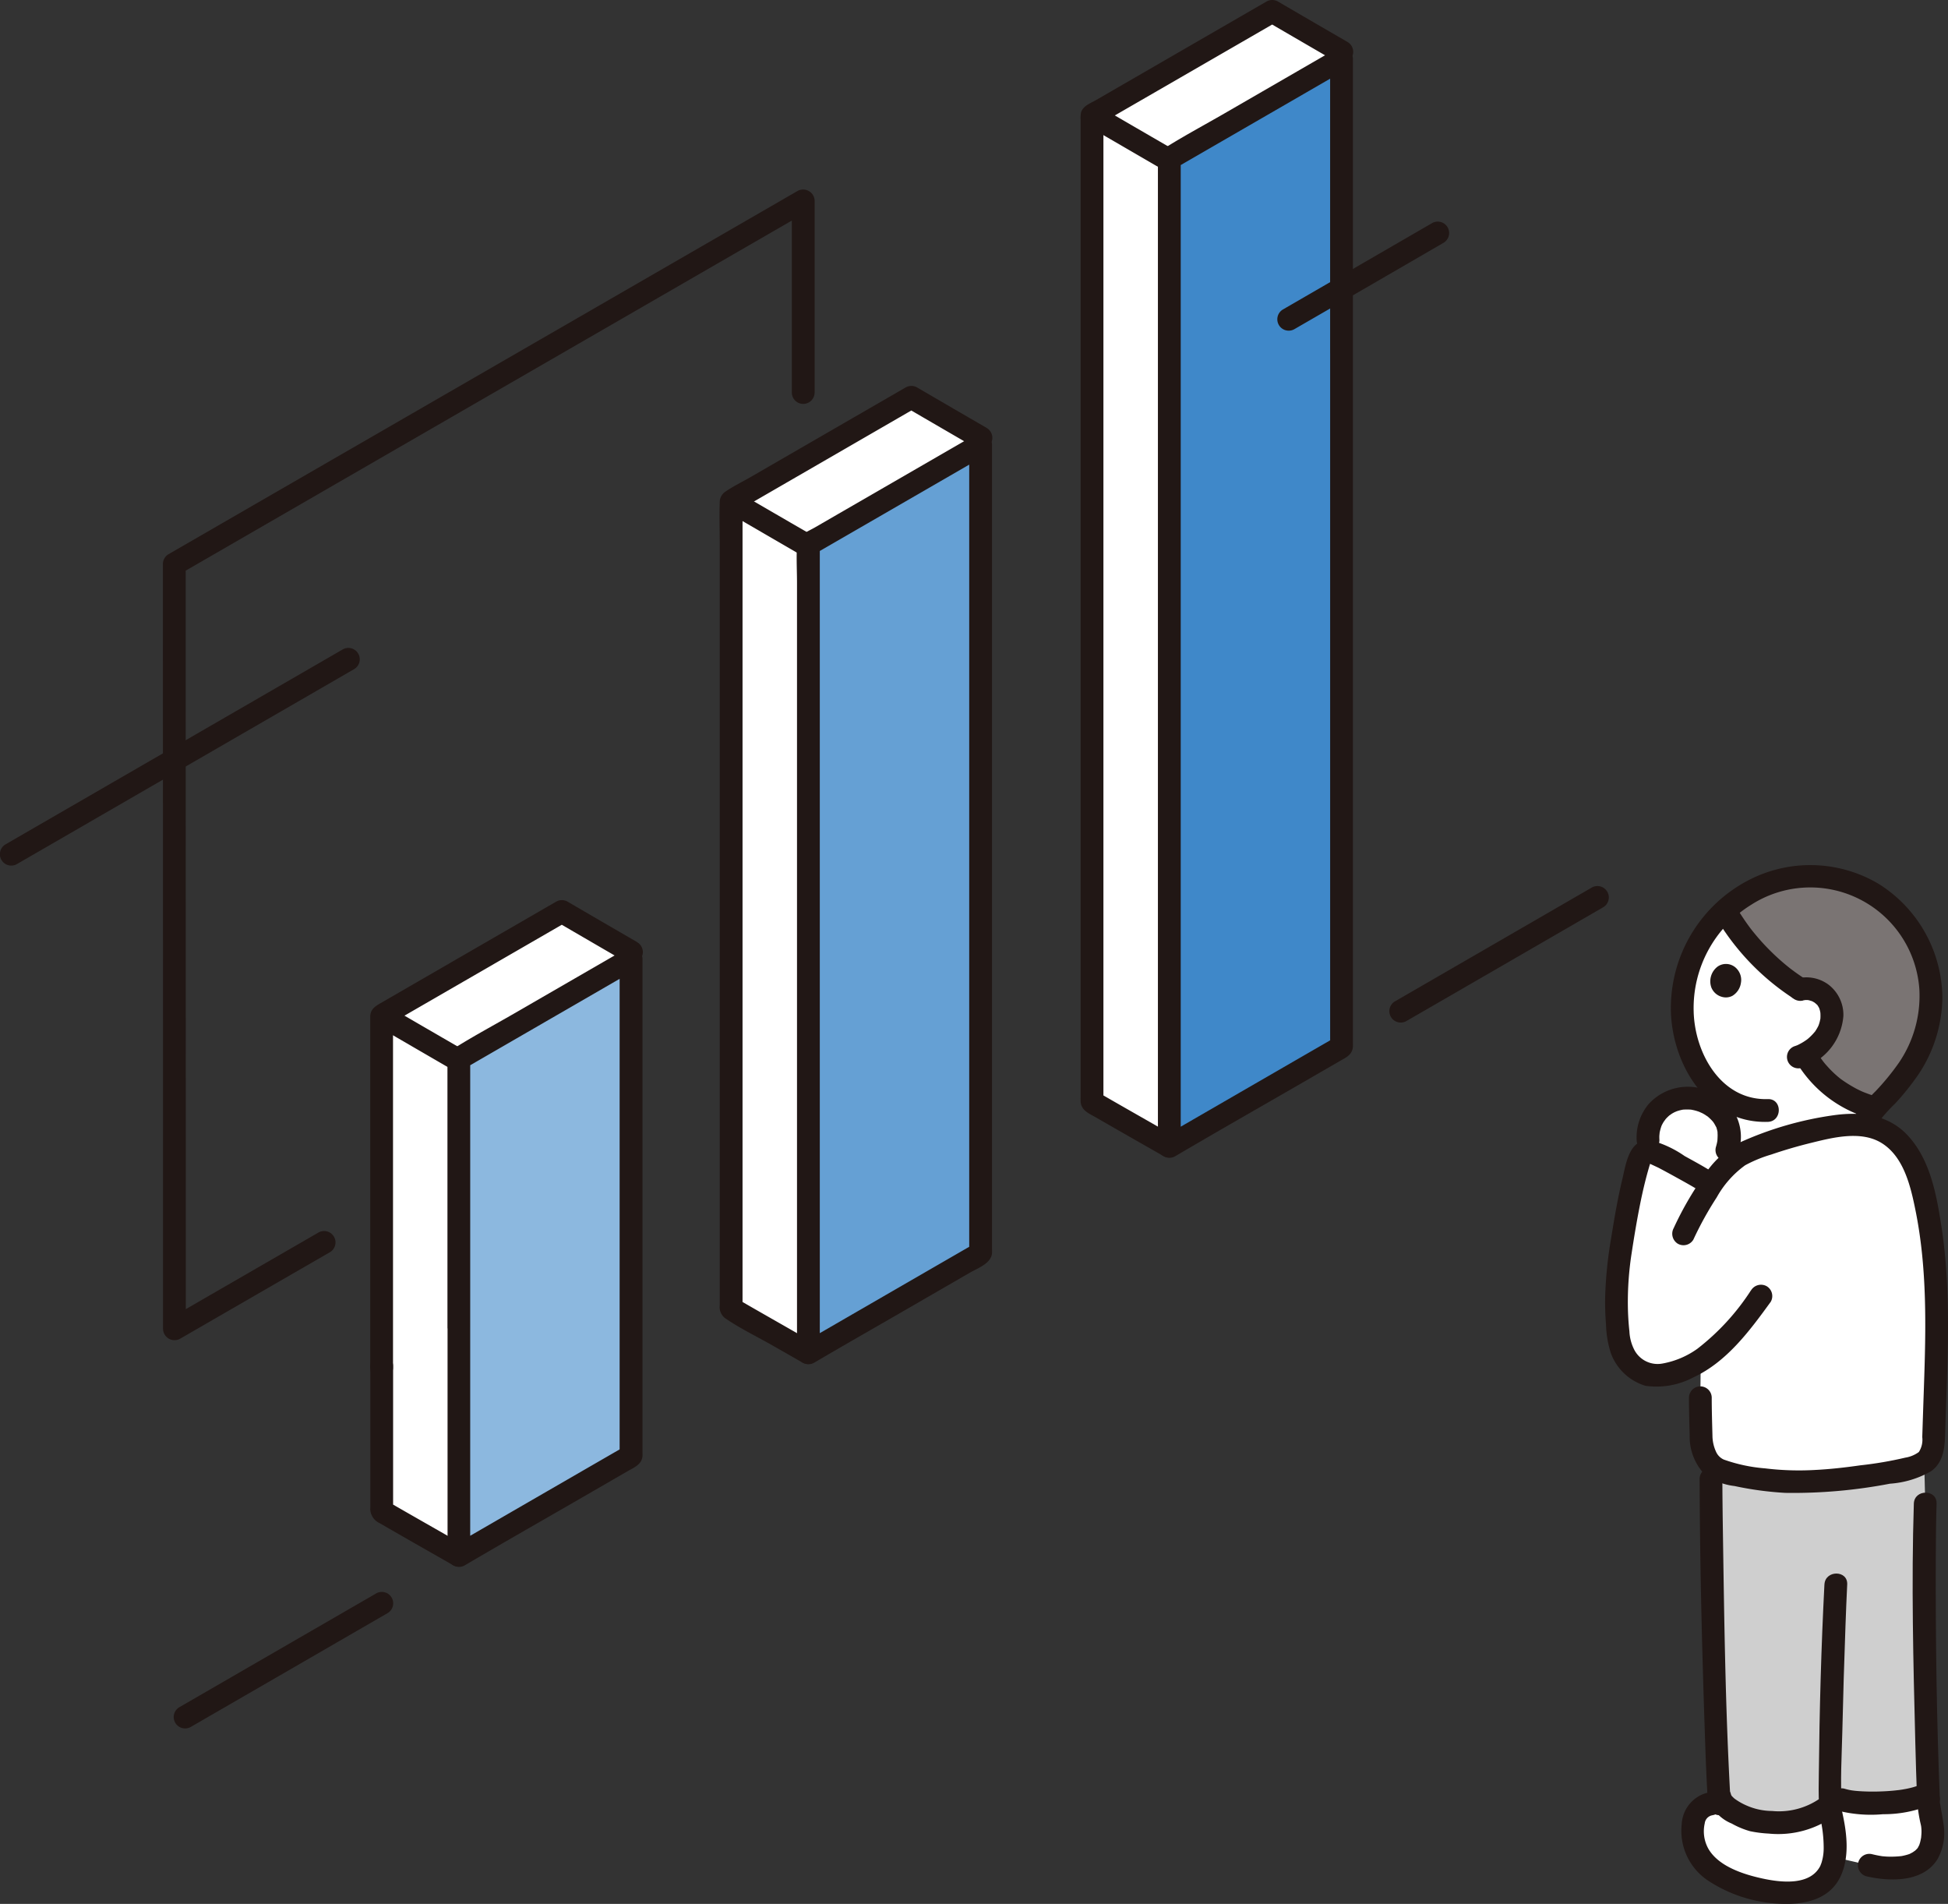 <svg xmlns="http://www.w3.org/2000/svg" width="188.305" height="184" viewBox="0 0 188.305 184">
  <rect x="0" y="0" width="188.305" height="184" fill="#333333" stroke="none"/>
  <g id="_9780_color" data-name="9780_color" transform="translate(0 -0.003)">
    <path id="パス_1523" data-name="パス 1523" d="M91.589,52.874V34.351a1.113,1.113,0,0,0-1.658-.951l-25.6,14.779L40,62.224,29.134,68.5a1.109,1.109,0,0,0-.546.951q0,12.43.006,24.86,0,15.209.006,30.419v18.637a1.112,1.112,0,0,0,1.658.951q7.233-4.179,14.469-8.355a1.1,1.1,0,0,0-1.112-1.9l-14.469,8.355,1.657.951q0-16.222-.006-32.444,0-14.15-.006-28.3,0-6.586,0-13.171l-.545.951L51.175,58.318,76.555,43.666,91.042,35.3l-1.657-.951V52.876a1.1,1.1,0,0,0,2.2,0Z" transform="translate(-12.841 -14.937)" fill="#211715"/>
    <path id="パス_1524" data-name="パス 1524" d="M91.127,163.853c-1.047-.606-3.66-2.124-6.729-3.911L66.98,170.01c0,3.067.008,45.2.008,47.88,3.492,2.024,6.234,3.567,7.427,4.257Z" transform="translate(-30.086 -71.841)" fill="#fff"/>
    <path id="パス_1525" data-name="パス 1525" d="M97.037,168.363l-16.5,9.539c0,5.246.009,41.147.009,48.024.186-.11,11.543-6.675,16.647-9.622,0-2.258-.01-39.562-.009-48.024Z" transform="translate(-36.174 -75.586)" fill="#8cb8df"/>
    <path id="パス_1526" data-name="パス 1526" d="M215.794,5.911c-1.047-.606-3.66-2.123-6.729-3.911L191.646,12.068c0,3.067.008,92.662.008,95.341,3.492,2.024,6.234,3.567,7.426,4.257Z" transform="translate(-86.083 -0.897)" fill="#fff"/>
    <path id="パス_1527" data-name="パス 1527" d="M152.461,73.626c-1.047-.606-3.66-2.123-6.729-3.911L128.313,79.783c0,3.067.008,75.315.008,78,3.491,2.024,6.234,3.568,7.426,4.257Z" transform="translate(-57.635 -31.313)" fill="#fff"/>
    <path id="パス_1528" data-name="パス 1528" d="M158.37,78.137l-16.5,9.539c0,5.246.009,71.259.009,78.138.186-.11,11.544-6.675,16.647-9.622,0-2.258-.009-69.676-.009-78.138Z" transform="translate(-63.724 -35.058)" fill="#65a0d4"/>
    <path id="パス_1529" data-name="パス 1529" d="M221.7,10.422l-16.5,9.539c0,5.245.008,88.606.008,95.484.186-.11,11.544-6.675,16.647-9.622,0-2.258-.009-87.024-.009-95.485Z" transform="translate(-92.171 -4.642)" fill="#3f88c9"/>
    <path id="パス_1530" data-name="パス 1530" d="M215.445,4.063q-3.368-1.948-6.729-3.911a1.114,1.114,0,0,0-1.112,0L195.8,6.973l-3.136,1.813-1.531.885c-.522.3-1.28.568-1.455,1.207a2.773,2.773,0,0,0-.04.716v94.361c0,.165-.008.33,0,.5.045.869.814,1.16,1.479,1.542q1.411.815,2.826,1.623c1.222.7,2.448,1.39,3.667,2.093a1.1,1.1,0,0,0,1.112-1.9c-2.471-1.427-4.957-2.826-7.426-4.257l.545.951V11.161l-.545.951,17.418-10.06H207.6q3.363,1.96,6.729,3.911a1.1,1.1,0,0,0,1.112-1.9Z" transform="translate(-85.178)" fill="#211715"/>
    <path id="パス_1531" data-name="パス 1531" d="M191.113,20.826l6.295,3.656a1.1,1.1,0,0,0,1.112-1.9q-3.15-1.822-6.295-3.656a1.1,1.1,0,1,0-1.112,1.9Z" transform="translate(-85.598 -8.431)" fill="#211715"/>
    <path id="パス_1532" data-name="パス 1532" d="M152.1,71.777q-3.368-1.949-6.729-3.911a1.113,1.113,0,0,0-1.112,0l-9.75,5.635-5.192,3c-.818.473-1.7.9-2.479,1.432A1.232,1.232,0,0,0,126.292,79c-.049,1.3,0,2.611,0,3.911v73.655a1.348,1.348,0,0,0,.545,1.267c1.437.983,3.063,1.766,4.576,2.629.95.543,1.9,1.081,2.851,1.628a1.1,1.1,0,0,0,1.112-1.9c-2.47-1.427-4.957-2.826-7.426-4.257l.546.951V78.888l-.546.951,17.419-10.07h-1.112q3.36,1.96,6.729,3.911a1.1,1.1,0,0,0,1.112-1.9Z" transform="translate(-56.718 -30.416)" fill="#211715"/>
    <path id="パス_1533" data-name="パス 1533" d="M127.78,88.543q3.146,1.829,6.295,3.655a1.1,1.1,0,1,0,1.112-1.9q-3.15-1.822-6.295-3.655a1.1,1.1,0,1,0-1.112,1.9Z" transform="translate(-57.15 -38.848)" fill="#211715"/>
    <path id="パス_1534" data-name="パス 1534" d="M64.985,238.817v13.662a1.532,1.532,0,0,0,.9,1.517q1.41.816,2.825,1.626c1.415.81,2.836,1.611,4.247,2.424a1.1,1.1,0,0,0,1.112-1.9c-2.471-1.427-4.957-2.827-7.426-4.257l.545.951V238.814a1.1,1.1,0,0,0-2.2,0Z" transform="translate(-29.188 -106.79)" fill="#211715"/>
    <path id="パス_1535" data-name="パス 1535" d="M90.781,162q-3.369-1.949-6.729-3.911a1.113,1.113,0,0,0-1.112,0l-13.421,7.758-3.525,2.038c-.536.31-.982.582-1.02,1.259,0,.085,0,.172,0,.257v33.73a1.1,1.1,0,0,0,2.2,0q0-15.214,0-30.427v-3.594l-.546.951L84.045,160H82.939q3.363,1.96,6.729,3.911a1.1,1.1,0,0,0,1.112-1.9Z" transform="translate(-29.183 -70.944)" fill="#211715"/>
    <path id="パス_1536" data-name="パス 1536" d="M66.447,178.77q3.146,1.829,6.295,3.655a1.1,1.1,0,0,0,1.112-1.9q-3.151-1.822-6.3-3.655a1.1,1.1,0,0,0-1.112,1.9Z" transform="translate(-29.601 -79.376)" fill="#211715"/>
    <path id="パス_1537" data-name="パス 1537" d="M245.486,168.5q7.468-4.312,14.933-8.633l4.081-2.359a1.1,1.1,0,0,0-1.112-1.9l-16.354,9.454-2.66,1.537a1.1,1.1,0,0,0,1.112,1.9Z" transform="translate(-109.527 -69.822)" fill="#211715"/>
    <path id="パス_1538" data-name="パス 1538" d="M32.153,292.35q7.469-4.313,14.933-8.633l4.081-2.359a1.1,1.1,0,0,0-1.112-1.9q-8.178,4.725-16.355,9.454-1.33.771-2.66,1.537a1.1,1.1,0,0,0,1.112,1.9Z" transform="translate(-13.703 -125.453)" fill="#211715"/>
    <path id="パス_1539" data-name="パス 1539" d="M222.045,37.852V9.446a1.112,1.112,0,0,0-1.657-.951L209.6,14.73c-1.873,1.081-3.789,2.106-5.622,3.25a1.516,1.516,0,0,0-.783,1.519v95.055a1.112,1.112,0,0,0,1.658.951c4.042-2.377,8.12-4.7,12.18-7.042l3.733-2.157c.606-.35,1.235-.614,1.278-1.413.006-.1,0-.21,0-.315V37.852a1.1,1.1,0,0,0-2.2,0l0,34.411v32.668l.546-.951q-7.544,4.356-15.084,8.717c-.521.3-1.047.6-1.563.9l1.657.951V80.708q0-12.952,0-25.9V19.07l-.546.951L221.5,10.4l-1.658-.951V37.853a1.1,1.1,0,0,0,2.2,0Z" transform="translate(-91.264 -3.75)" fill="#211715"/>
    <path id="パス_1540" data-name="パス 1540" d="M156.888,76.293l-8.58,4.957-4.5,2.6-2.235,1.292c-.7.405-1.676.732-1.732,1.659-.074,1.237,0,2.5,0,3.741v74.376a1.112,1.112,0,0,0,1.658.951c2.876-1.692,5.778-3.342,8.667-5.012l6.382-3.688c.778-.449,2.089-.9,2.144-1.917.008-.14,0-.283,0-.423V118.181l0-24.41V77.16a1.112,1.112,0,0,0-1.657-.951l-.146.084A1.1,1.1,0,0,0,158,78.2l.146-.084-1.658-.951V155.3l.546-.951q-7.544,4.356-15.084,8.717c-.521.3-1.044.6-1.563.905l1.657.951V86.783l-.545.951L158,78.2A1.1,1.1,0,0,0,156.888,76.293Z" transform="translate(-62.798 -34.166)" fill="#211715"/>
    <path id="パス_1541" data-name="パス 1541" d="M78.535,202.67q0,11.182,0,22.363a1.112,1.112,0,0,0,1.657.951c3.993-2.348,8.021-4.638,12.031-6.956l3.7-2.139c.638-.368,1.409-.661,1.458-1.5.007-.12,0-.242,0-.362V197.758q0-8.391,0-16.782v-13.59a1.113,1.113,0,0,0-1.658-.951l-10.793,6.236c-1.873,1.081-3.789,2.106-5.622,3.25a1.448,1.448,0,0,0-.783,1.412v25.633a1.1,1.1,0,0,0,2.2,0q0-11.4,0-22.8V177.01l-.546.951,16.647-9.623-1.657-.951V186.7q0,11.435,0,22.87v5.839l.545-.951q-7.546,4.356-15.084,8.717c-.521.3-1.047.6-1.563.905l1.658.951q0-11.182,0-22.363a1.1,1.1,0,0,0-2.2,0Z" transform="translate(-35.272 -74.693)" fill="#211715"/>
    <path id="パス_1542" data-name="パス 1542" d="M225.829,49.268q7.208-4.161,14.406-8.339a1.1,1.1,0,0,0-1.112-1.9q-7.2,4.168-14.407,8.339A1.1,1.1,0,0,0,225.829,49.268Z" transform="translate(-100.698 -17.458)" fill="#211715"/>
    <path id="パス_1543" data-name="パス 1543" d="M1.646,134.562q5.136-2.966,10.271-5.937l15.293-8.839,7.021-4.058a1.1,1.1,0,0,0-1.112-1.9l-13.644,7.887-14.361,8.3L.534,132.663a1.1,1.1,0,0,0,1.112,1.9Z" transform="translate(0 -51.056)" fill="#211715"/>
    <path id="パス_1544" data-name="パス 1544" d="M319.846,315.389l-.551-.3h0c-1.742.839-7.235.942-8.276.19-1.987,2.284-4.847,2.615-7.424,2.268a4.318,4.318,0,0,1-1.036-.207,7.209,7.209,0,0,1-2.495-1.454c-.007-.008-.017-.011-.024-.019l-.317.029a2.137,2.137,0,0,0-2.25.806,4.386,4.386,0,0,0-.213,3.25c.654,1.983,2.565,2.992,4.532,3.7a11.859,11.859,0,0,0,6.359.567,3.321,3.321,0,0,0,2.12-1.647,4.381,4.381,0,0,0,.484-1.551l3.382.778a8.577,8.577,0,0,0,2.111.271,10.036,10.036,0,0,0,1.01-.059,3.344,3.344,0,0,0,2.52-1.365,4.351,4.351,0,0,0,.5-2.074C320.294,317.851,319.823,316.112,319.846,315.389Z" transform="translate(-133.428 -141.53)" fill="#fff"/>
    <path id="パス_1545" data-name="パス 1545" d="M309.61,170.607a3.631,3.631,0,0,1-.51,1.234,5.334,5.334,0,0,1-2.017,1.768,10.722,10.722,0,0,0,6.83,5.225,5.673,5.673,0,0,0-1.257,1.656,13,13,0,0,0-3.668.283,35.084,35.084,0,0,0-8.31,2.678,7.963,7.963,0,0,0-1.82,1.7l.7-2.258a4.192,4.192,0,0,0,.016-2.548,3.859,3.859,0,0,0-1.725-1.906l.29-1.563-.018-.017a10.211,10.211,0,0,1-2.665-5.255,12.97,12.97,0,0,1,2.269-10.1,12.512,12.512,0,0,1,1.624-1.8,22.083,22.083,0,0,0,7.289,7.65,2.469,2.469,0,0,1,2.754,1.216,3.088,3.088,0,0,1,.217,2.03Z" transform="translate(-132.608 -71.737)" fill="#fff"/>
    <path id="パス_1546" data-name="パス 1546" d="M293.985,192.79a4.113,4.113,0,0,0-1.863-.028,3.724,3.724,0,0,0-2.907,3.979l.076,1.1a1.4,1.4,0,0,1,.478.11c1.146.541,4.389,2.346,5.238,2.9l.331.207a10.712,10.712,0,0,1,2.274-2.543l-.762-.81a4.192,4.192,0,0,0,.016-2.548,4.1,4.1,0,0,0-2.879-2.361Z" transform="translate(-129.901 -86.541)" fill="#fff"/>
    <path id="パス_1547" data-name="パス 1547" d="M308.571,154.032a12.522,12.522,0,0,0-5.868,3.009A22.148,22.148,0,0,0,310,164.689a2.469,2.469,0,0,1,2.754,1.216,3.379,3.379,0,0,1-.291,3.265,5.334,5.334,0,0,1-2.017,1.768,10.722,10.722,0,0,0,6.826,5.225l.165-.174A24.74,24.74,0,0,0,321,171.48a12.173,12.173,0,0,0,1.515-7.653,11.771,11.771,0,0,0-10.624-10.044A12.606,12.606,0,0,0,308.571,154.032Z" transform="translate(-135.967 -69.065)" fill="#7a7473"/>
    <path id="パス_1548" data-name="パス 1548" d="M303.105,170.964a1.749,1.749,0,0,1-.823,1.251,1.361,1.361,0,0,1-1.014.1,1.524,1.524,0,0,1-1.027-.92,1.785,1.785,0,0,1,.614-2.008,1.413,1.413,0,0,1,1.9.269A1.576,1.576,0,0,1,303.105,170.964Z" transform="translate(-134.817 -75.971)" fill="#211715"/>
    <path id="パス_1549" data-name="パス 1549" d="M308.967,231.118q.934-.145,1.915-.307a5.8,5.8,0,0,0,2.864-1.114,3.806,3.806,0,0,0,.613-2.6c.254-8.412.743-14.683-.727-21.859-.46-2.247-1.1-4.582-2.71-6.216s-3.653-2-7.118-1.329a35.085,35.085,0,0,0-8.31,2.678,9.94,9.94,0,0,0-2.636,2.8l-.327-.213c-.849-.551-4.092-2.356-5.238-2.9a1.6,1.6,0,0,0-.771-.106c-.338.049-.506.428-.606.755a62.23,62.23,0,0,0-1.8,8.607,29.221,29.221,0,0,0-.162,8.906,4.322,4.322,0,0,0,1.772,2.823,3.593,3.593,0,0,0,3.085.375,9.172,9.172,0,0,0,3.019-1.311l-.037,3.632c0,1.711.071,3.673.071,3.673a4.089,4.089,0,0,0,1.2,3c.673.464,1.571.673,3.59,1.041C300.788,232.2,304.492,231.816,308.967,231.118Z" transform="translate(-127.428 -88.652)" fill="#fff"/>
    <path id="パス_1550" data-name="パス 1550" d="M308.846,258.445a25.664,25.664,0,0,1-4.74-.408c-2.273-.414-3.125-.626-3.835-1.228-.042,4.962.351,24.447.736,31.53l.117.588c.17.849,1.487,1.571,2.878,2.123a4.345,4.345,0,0,0,1.036.208c2.574.346,5.437.015,7.423-2.269,1.273.92,9.209.561,8.793-.859-.256-7.038-.482-21.257-.275-27.569,0,0-.055-2.165-.1-4a7.5,7.5,0,0,1-2.547.841,60.886,60.886,0,0,1-9.482,1.048Z" transform="translate(-134.873 -115.238)" fill="#cfcfcf"/>
    <path id="パス_1551" data-name="パス 1551" d="M298.272,258.624c.025,8.2.23,16.4.506,24.6.063,1.88.131,3.761.234,5.64.077,1.41,2.28,1.419,2.2,0-.446-8.184-.557-16.4-.681-24.59-.028-1.881-.055-3.763-.059-5.645a1.1,1.1,0,0,0-2.2,0Z" transform="translate(-133.977 -115.689)" fill="#211715"/>
    <path id="パス_1552" data-name="パス 1552" d="M335.771,262.959c-.244,7.673-.055,15.376.141,23.049.046,1.829.1,3.659.173,5.487.055,1.413,2.258,1.42,2.2,0-.312-7.675-.415-15.368-.393-23.048.006-1.829.02-3.66.078-5.488C338.019,261.541,335.816,261.542,335.771,262.959Z" transform="translate(-150.768 -117.636)" fill="#211715"/>
    <path id="パス_1553" data-name="パス 1553" d="M319.717,277.15c-.312,6.059-.478,12.14-.54,18.207-.01,1.047-.047,2.1.031,3.149.105,1.405,2.309,1.417,2.2,0-.176-2.35-.014-4.757.039-7.109q.117-5.147.307-10.29c.048-1.319.1-2.639.165-3.957.073-1.417-2.131-1.413-2.2,0Z" transform="translate(-143.358 -124.011)" fill="#211715"/>
    <path id="パス_1554" data-name="パス 1554" d="M299.862,314.741A3.933,3.933,0,0,0,302.074,317a8.032,8.032,0,0,0,1.771.738,11.688,11.688,0,0,0,1.8.23,9.246,9.246,0,0,0,6.586-1.889,1.107,1.107,0,0,0,0-1.558,1.128,1.128,0,0,0-1.558,0,6.922,6.922,0,0,1-4.7,1.263,6.207,6.207,0,0,1-2.465-.528,5.9,5.9,0,0,1-1.175-.673,3.119,3.119,0,0,1-.3-.3q.07.083-.038-.077c.034.091.033.074,0-.049a1.1,1.1,0,0,0-2.125.586Z" transform="translate(-134.673 -140.759)" fill="#211715"/>
    <path id="パス_1555" data-name="パス 1555" d="M321.982,315.646a12.915,12.915,0,0,0,4.306.33,11.694,11.694,0,0,0,4.4-.822,1.111,1.111,0,0,0,.4-1.507,1.127,1.127,0,0,0-1.508-.4c-.2.093.258-.086.036-.014-.055.018-.106.039-.159.055-.129.044-.259.082-.391.116-.3.08-.614.14-.925.191l-.232.035c-.132.02.176-.019-.041.006-.182.021-.364.042-.545.06q-.565.055-1.132.075a20.112,20.112,0,0,1-2.155-.02q-.226-.015-.449-.037c-.085-.008-.17-.02-.254-.028.3.027.03,0-.026-.006a5.187,5.187,0,0,1-.731-.165,1.1,1.1,0,1,0-.586,2.125Z" transform="translate(-144.263 -140.64)" fill="#211715"/>
    <path id="パス_1556" data-name="パス 1556" d="M299.385,314.645a2.954,2.954,0,0,0-2.708.225,3.3,3.3,0,0,0-1.576,2.648,5.778,5.778,0,0,0,2.636,5.521,13.631,13.631,0,0,0,6.865,2.175c2.325.117,4.837-.375,5.886-2.711.9-2.006.538-4.372.061-6.437-.318-1.381-2.443-.8-2.125.586a12.966,12.966,0,0,1,.4,3.21,4.814,4.814,0,0,1-.1.965c-.034.15-.069.3-.116.445-.014.045-.173.433-.068.2-.945,2.038-3.839,1.7-5.663,1.3-1.79-.392-4.168-1.146-5.172-2.821a3.456,3.456,0,0,1-.38-2.5.9.9,0,0,1,.528-.722c.148-.069.324-.071.468-.136.07-.032.149.048-.055-.05,1.272.61,2.391-1.289,1.112-1.9Z" transform="translate(-132.536 -141.227)" fill="#211715"/>
    <path id="パス_1557" data-name="パス 1557" d="M331.778,314.736a13.9,13.9,0,0,0,.354,2.462,2.166,2.166,0,0,1,.055.334c0-.29-.009-.065,0,.012a3.287,3.287,0,0,1,.015.471c-.005.134-.018.266-.029.4-.019.258.033-.114-.016.121-.029.138-.055.275-.091.412-.011.041-.115.351-.079.262s-.11.192-.126.229c-.073.1-.072.11,0,.014-.031.038-.063.074-.1.11a2.691,2.691,0,0,1-.247.235c.172-.145-.095.055-.137.082-.1.06-.2.11-.306.165s-.121.055-.013.006c-.047.018-.094.034-.142.05a5.245,5.245,0,0,1-.68.165q-.121.02.049-.007l-.248.024c-.137.012-.275.02-.412.026-.256.012-.512.012-.771,0-.123-.006-.247-.019-.37-.028s-.141-.016-.025,0l-.161-.025c-.284-.045-.564-.105-.843-.171a1.1,1.1,0,0,0-.586,2.125c2.28.533,5.538.611,6.91-1.7a5.19,5.19,0,0,0,.575-3.189c-.069-.536-.169-1.066-.263-1.6-.021-.116-.041-.232-.06-.349-.009-.055-.018-.11-.027-.165q-.027-.189.006.055a1.527,1.527,0,0,1-.035-.524,1.1,1.1,0,1,0-2.2,0Z" transform="translate(-146.461 -140.877)" fill="#211715"/>
    <path id="パス_1558" data-name="パス 1558" d="M295.789,214.565a22.639,22.639,0,0,1-5.2,5.663,8.313,8.313,0,0,1-3.37,1.418,2.539,2.539,0,0,1-2.771-1.447,4.328,4.328,0,0,1-.414-1.675c-.092-.826-.14-1.66-.15-2.492a30.679,30.679,0,0,1,.351-4.957c.233-1.536.487-3.072.787-4.6.15-.761.313-1.52.5-2.274q.155-.628.331-1.25.071-.249.145-.5a2.387,2.387,0,0,0,.084-.281q.059-.188-.275.077c0-.011.964.441,1.042.479.551.29,1.1.588,1.643.889.87.481,1.748.959,2.585,1.5,1.2.768,2.3-1.138,1.112-1.9-.911-.585-1.87-1.1-2.818-1.624a10.391,10.391,0,0,0-3.21-1.505c-2.148-.288-2.448,2.228-2.821,3.784-.441,1.847-.76,3.721-1.061,5.595a40.41,40.41,0,0,0-.59,5.776c-.014.878.011,1.758.084,2.633a9.919,9.919,0,0,0,.466,2.761,5.127,5.127,0,0,0,3.36,3.164,7.6,7.6,0,0,0,4.613-.814c3.225-1.487,5.456-4.513,7.484-7.307a1.11,1.11,0,0,0-.395-1.508,1.127,1.127,0,0,0-1.508.4Z" transform="translate(-126.526 -89.863)" fill="#211715"/>
    <path id="パス_1559" data-name="パス 1559" d="M297.019,197.113a4.662,4.662,0,0,0-2.521-5.855,5.121,5.121,0,0,0-6.1,1.086,5.008,5.008,0,0,0-1.18,3.519,1.126,1.126,0,0,0,1.1,1.1,1.112,1.112,0,0,0,1.1-1.1c-.008-.143-.012-.284-.007-.427,0-.046.052-.46.012-.224a5.145,5.145,0,0,1,.178-.685c.047-.12.047-.125,0-.014.027-.061.055-.12.086-.178.046-.088.095-.174.147-.257.025-.039.264-.347.117-.176.086-.1.174-.2.268-.288.071-.069.145-.135.22-.2-.174.142.148-.094.185-.117.116-.071.236-.133.358-.193-.191.093.1-.037.121-.044a3.907,3.907,0,0,1,.41-.116c.066-.015.133-.028.2-.04q-.187.021.012,0a6,6,0,0,1,.716,0q.2.021.014,0,.1.017.2.038.152.031.3.074c.133.038.263.083.393.131-.2-.075.171.083.208.1q.137.072.269.153c.033.02.365.251.2.122a5.014,5.014,0,0,1,.518.491c.081.1.088.1.019.014.04.055.079.11.117.165.075.113.135.234.2.351.11.192-.019-.129.055.12a3.156,3.156,0,0,1,.11.449c-.02-.154,0,.206,0,.248,0,.144-.007.285-.014.429s-.015.162,0,.068c-.012.078-.026.155-.041.232-.03.146-.068.289-.11.432a1.1,1.1,0,1,0,2.125.586Z" transform="translate(-129.009 -85.663)" fill="#211715"/>
    <path id="パス_1560" data-name="パス 1560" d="M295.082,222.863c0,1.222.039,2.441.07,3.662a5.3,5.3,0,0,0,1.353,3.646,5.907,5.907,0,0,0,2.983,1.226,31.628,31.628,0,0,0,4.9.661,49.549,49.549,0,0,0,10.119-.886,9.227,9.227,0,0,0,3.989-1.212c1.313-.946,1.319-2.548,1.363-4.009.2-6.547.63-13.116-.369-19.621-.469-3.054-1.075-6.453-3.245-8.8-1.889-2.048-4.535-2.334-7.164-1.969a32.948,32.948,0,0,0-9.089,2.636,9.242,9.242,0,0,0-3.452,3.2,31.446,31.446,0,0,0-2.933,5.073,1.132,1.132,0,0,0,.395,1.507,1.11,1.11,0,0,0,1.507-.395,32.6,32.6,0,0,1,2.258-4.083,9.535,9.535,0,0,1,2.746-3.1,12.777,12.777,0,0,1,2.519-1.037q1.9-.649,3.862-1.13c2.088-.513,4.773-1.2,6.759-.015,2.2,1.322,2.859,4.222,3.33,6.55,1.138,5.629,1.009,11.371.812,17.081q-.083,2.411-.16,4.822a2.177,2.177,0,0,1-.331,1.44,2.99,2.99,0,0,1-1.3.542,35.992,35.992,0,0,1-4.365.745c-1.466.21-2.939.377-4.419.449a27.108,27.108,0,0,1-4.778-.156,15.506,15.506,0,0,1-3.991-.85,1.487,1.487,0,0,1-.757-.771,3.768,3.768,0,0,1-.34-1.53c-.031-1.224-.071-2.448-.07-3.673a1.1,1.1,0,0,0-2.2,0Z" transform="translate(-131.818 -87.777)" fill="#211715"/>
    <path id="パス_1561" data-name="パス 1561" d="M312.836,177.25a16.067,16.067,0,0,1,2.063-2.415,24.41,24.41,0,0,0,2.327-2.924,13.636,13.636,0,0,0,2.241-7.29,13.11,13.11,0,0,0-6.185-11.033,12.939,12.939,0,0,0-12.7-.26,13.919,13.919,0,0,0-7.348,11.677c-.263,5.462,3.229,11.788,9.357,11.6,1.415-.043,1.421-2.246,0-2.2-4.538.138-7.076-4.47-7.166-8.493a11.733,11.733,0,0,1,5.552-10.282,10.57,10.57,0,0,1,16.264,8.148,11.475,11.475,0,0,1-1.975,7.109,23.652,23.652,0,0,1-2.255,2.754,15.8,15.8,0,0,0-2.076,2.494,1.1,1.1,0,0,0,1.9,1.112Z" transform="translate(-131.706 -68.179)" fill="#211715"/>
    <path id="パス_1562" data-name="パス 1562" d="M301.6,160.615a23.654,23.654,0,0,0,7.065,7.216,1.11,1.11,0,0,0,1.507-.395,1.128,1.128,0,0,0-.4-1.508q-.5-.326-.976-.676l-.227-.169-.09-.068h0q-.246-.192-.484-.391a22.214,22.214,0,0,1-1.7-1.571c-.541-.551-1.047-1.136-1.532-1.74l-.07-.089h0q-.086-.11-.17-.226-.169-.227-.33-.458-.357-.509-.687-1.038a1.1,1.1,0,0,0-1.9,1.112Z" transform="translate(-135.404 -71.398)" fill="#211715"/>
    <path id="パス_1563" data-name="パス 1563" d="M315.154,173.71c.055-.014.324-.045.055-.025.088-.007.174-.014.263-.014a2.612,2.612,0,0,1,.263.015c-.149-.015-.115-.016.01.014.086.02.169.055.254.075.121.028-.156-.091.022.008.077.043.156.082.231.129.055.036.22.2.062.036.061.062.129.123.192.183.16.151-.075-.151.05.055.039.064.08.126.116.192.023.042.044.084.064.128-.04-.1-.046-.11-.019-.036a2.447,2.447,0,0,1,.071.236c.02.079.055.3.031.1a4.016,4.016,0,0,1,.012.606c-.008.236.045-.142-.013.11-.019.083-.035.165-.055.249q-.039.149-.09.294c-.025.073-.091.21-.023.068a4.532,4.532,0,0,1-.3.526c-.174.266.132-.142-.075.1-.067.079-.135.157-.206.233a5.435,5.435,0,0,1-.416.4c-.049.041-.186.15-.064.055-.084.063-.17.123-.258.181a5.376,5.376,0,0,1-.539.315c-.091.047-.183.092-.275.132.176-.074-.061.017-.11.035a1.1,1.1,0,1,0,.586,2.125,5.7,5.7,0,0,0,4.058-5.026,3.678,3.678,0,0,0-1.46-3.041,3.606,3.606,0,0,0-3.011-.577,1.113,1.113,0,0,0-.771,1.355,1.124,1.124,0,0,0,1.355.771Z" transform="translate(-140.859 -77.021)" fill="#211715"/>
    <path id="パス_1564" data-name="パス 1564" d="M315.53,185.66a12.086,12.086,0,0,0,6.491,4.957,1.11,1.11,0,0,0,1.355-.771,1.126,1.126,0,0,0-.771-1.355c-.285-.094-.563-.2-.843-.309.247.095-.03-.013-.064-.029-.055-.024-.11-.048-.162-.074-.134-.062-.267-.127-.4-.194a13.125,13.125,0,0,1-1.531-.952c-.135-.094.2.162-.022-.015l-.171-.139c-.113-.094-.224-.19-.333-.288q-.331-.3-.632-.622c-.1-.11-.2-.22-.3-.334-.048-.055-.1-.115-.144-.173-.018-.021-.175-.22-.083-.1s-.062-.083-.078-.106c-.045-.061-.09-.123-.134-.186-.1-.138-.191-.279-.281-.421a1.1,1.1,0,1,0-1.9,1.112Z" transform="translate(-141.66 -82.648)" fill="#211715"/>
  </g>
</svg>
